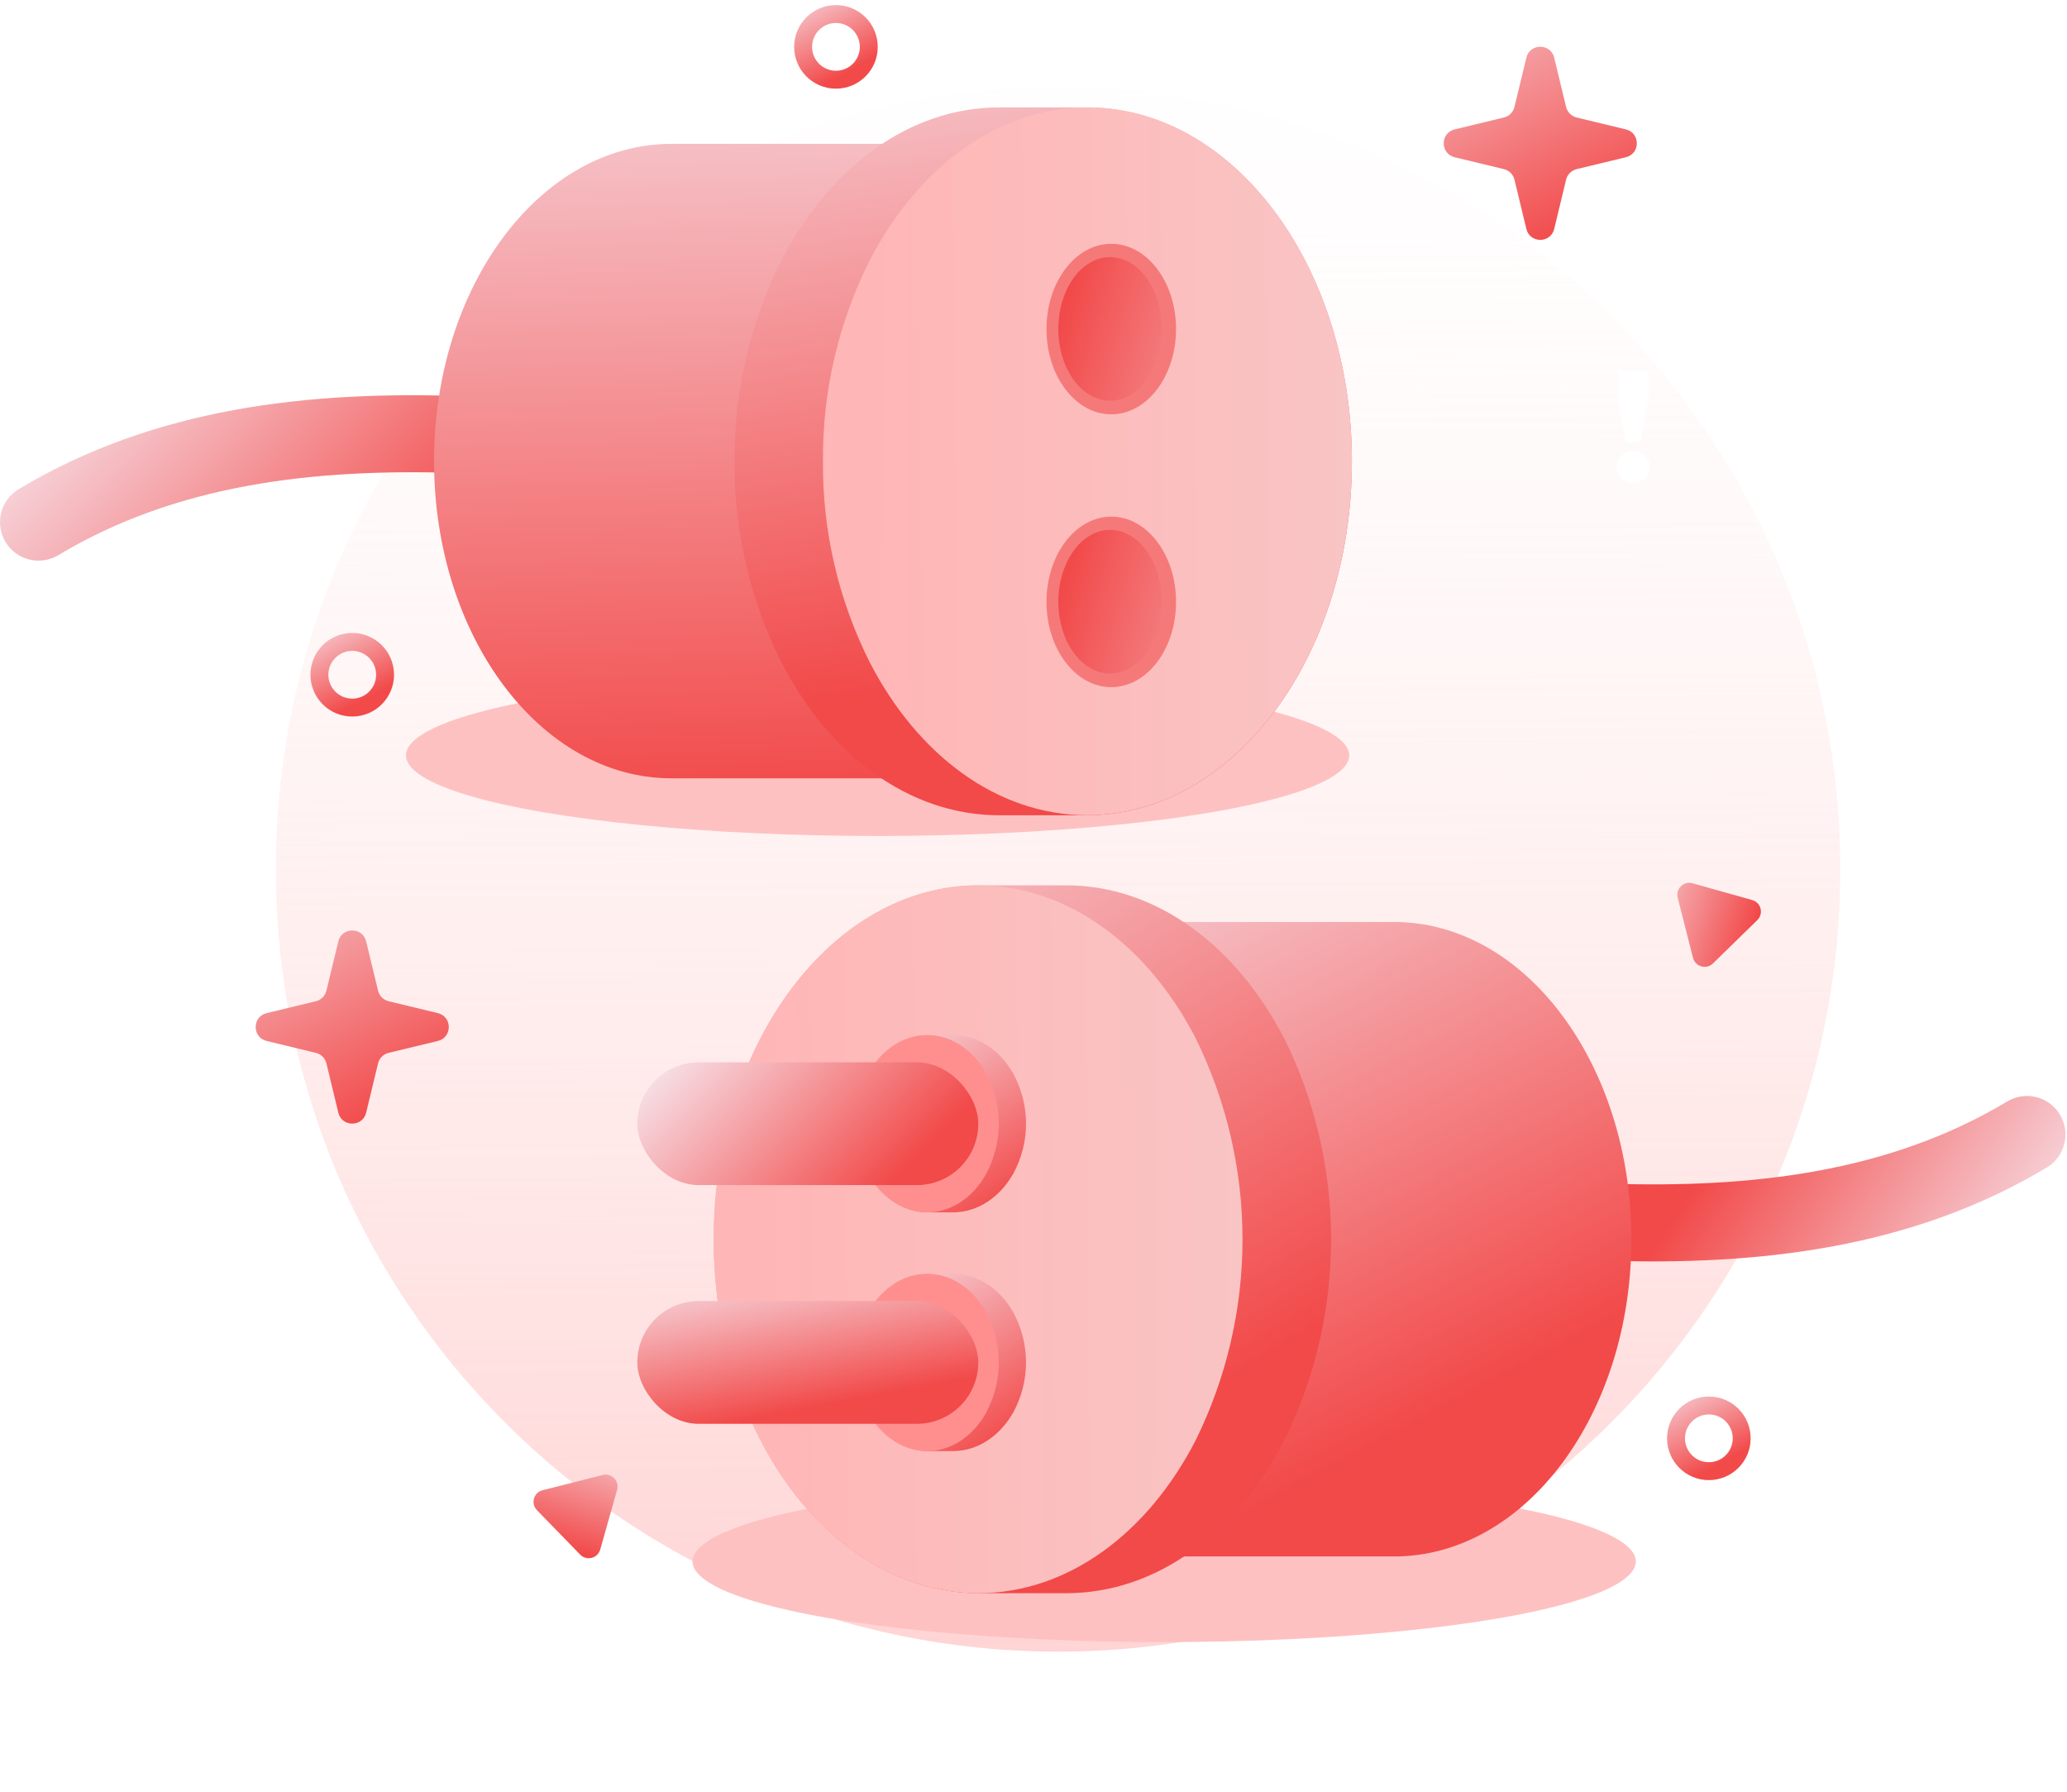 <svg width="751" height="651" viewBox="0 0 751 651" fill="none" xmlns="http://www.w3.org/2000/svg"><path d="M384.43 599.977C541.39 599.977 668.63 472.736 668.63 315.776C668.63 158.817 541.39 31.576 384.43 31.576C227.471 31.576 100.23 158.817 100.23 315.776C100.23 472.736 227.471 599.977 384.43 599.977Z" fill="url(#paint0_linear_64_562)"/><path fill-rule="evenodd" clip-rule="evenodd" d="M6.787 177.69C56.593 147.782 113.015 142.089 167.036 143.879C174.755 144.134 180.805 150.599 180.55 158.318C180.294 166.037 173.829 172.087 166.11 171.832C114.265 170.114 64.23 175.82 21.185 201.668C14.564 205.644 5.973 203.499 1.998 196.878C-1.978 190.257 0.166 181.666 6.787 177.69Z" fill="url(#paint1_linear_64_562)"/><g filter="url(#filter0_f_64_562)"><ellipse cx="318.86" cy="274.391" rx="171.359" ry="29.283" fill="#FEC1C1"/></g><g filter="url(#filter1_f_64_562)"><ellipse cx="422.976" cy="567.22" rx="171.359" ry="29.283" fill="#FEC1C1"/></g><path fill-rule="evenodd" clip-rule="evenodd" d="M748.454 404.917C752.43 411.538 750.286 420.129 743.665 424.105C693.864 454.009 637.413 459.705 583.396 457.917C575.677 457.661 569.627 451.196 569.882 443.477C570.138 435.758 576.603 429.708 584.322 429.964C636.166 431.68 686.228 425.971 729.267 400.127C735.888 396.151 744.478 398.296 748.454 404.917Z" fill="url(#paint2_linear_64_562)"/><path d="M364.449 565.402H506.488C554.114 565.402 592.73 513.82 592.73 450.172C592.73 386.524 554.114 334.923 506.488 334.923H364.449C393.916 334.923 419.926 354.66 435.469 384.866C445.47 405.205 450.671 427.567 450.671 450.232C450.671 472.897 445.47 495.259 435.469 515.598C419.926 545.724 393.916 565.402 364.449 565.402Z" fill="url(#paint3_linear_64_562)"/><path d="M466.572 377.236C449.232 343.614 420.205 321.599 387.342 321.599H355.598C302.458 321.599 259.367 379.173 259.367 450.173C259.367 521.172 302.458 578.727 355.598 578.747H387.442C420.305 578.747 449.372 556.772 466.672 523.11C477.824 500.42 483.623 475.475 483.623 450.193C483.623 424.911 477.824 399.965 466.672 377.275L466.572 377.236Z" fill="url(#paint4_linear_64_562)"/><path d="M434.469 377.235C417.169 343.673 388.202 321.678 355.399 321.598C302.299 321.598 259.268 379.213 259.268 450.172C259.268 521.132 302.299 578.667 355.399 578.747C388.202 578.747 417.169 556.771 434.469 523.11C445.634 500.424 451.44 475.477 451.44 450.192C451.44 424.908 445.634 399.961 434.469 377.275V377.235Z" fill="url(#paint5_linear_64_562)"/><path d="M368.073 426.467C363.283 434.89 355.265 440.405 346.188 440.405H337.42C322.741 440.405 310.839 425.982 310.839 408.195C310.839 390.408 322.741 375.989 337.42 375.984H346.216C355.293 375.984 363.322 381.489 368.101 389.922C371.181 395.606 372.783 401.856 372.783 408.19C372.783 414.523 371.181 420.773 368.101 426.457L368.073 426.467Z" fill="url(#paint6_linear_64_562)"/><path d="M368.073 513.188C363.283 521.611 355.265 527.126 346.188 527.126H337.42C322.741 527.126 310.839 512.703 310.839 494.916C310.839 477.129 322.741 462.71 337.42 462.705H346.216C355.293 462.705 363.322 468.21 368.101 476.643C371.181 482.328 372.783 488.577 372.783 494.911C372.783 501.244 371.181 507.494 368.101 513.178L368.073 513.188Z" fill="url(#paint7_linear_64_562)"/><path d="M358.276 426.467C353.592 434.875 345.749 440.385 336.867 440.405C322.49 440.405 310.839 425.972 310.839 408.195C310.839 390.418 322.49 376.004 336.867 375.984C345.749 375.984 353.592 381.489 358.276 389.922C361.299 395.605 362.872 401.855 362.872 408.19C362.872 414.524 361.299 420.774 358.276 426.457V426.467Z" fill="#FF8F8F"/><path d="M358.276 513.188C353.592 521.596 345.749 527.106 336.867 527.126C322.49 527.126 310.839 512.693 310.839 494.916C310.839 477.139 322.49 462.725 336.867 462.705C345.749 462.705 353.592 468.21 358.276 476.643C361.299 482.327 362.872 488.576 362.872 494.911C362.872 501.245 361.299 507.495 358.276 513.178V513.188Z" fill="#FF8F8F"/><path d="M386.003 282.733H243.964C196.338 282.733 157.702 231.152 157.702 167.504C157.702 103.856 196.338 52.255 243.964 52.255H386.003C356.537 52.255 330.526 71.993 314.984 102.198C304.791 122.476 299.572 144.889 299.761 167.584C299.572 190.273 304.79 212.68 314.984 232.95C330.526 262.996 356.537 282.733 386.003 282.733Z" fill="url(#paint8_linear_64_562)"/><path d="M283.861 94.646C301.221 61.024 330.248 39.009 363.111 39.009H394.955C448.095 39.009 491.186 96.584 491.186 167.583C491.186 238.583 448.095 296.138 394.955 296.158H363.111C330.248 296.158 301.181 274.183 283.861 240.521C272.511 217.895 266.698 192.896 266.9 167.583C266.698 142.271 272.511 117.272 283.861 94.646V94.646Z" fill="url(#paint9_linear_64_562)"/><path d="M315.963 94.646C333.283 61.084 362.23 39.089 395.053 39.009C448.153 39.009 491.184 96.624 491.184 167.583C491.184 238.543 448.153 296.078 395.053 296.138C362.23 296.138 333.283 274.163 315.963 240.521C304.613 217.895 298.8 192.896 299.002 167.583C298.8 142.271 304.613 117.272 315.963 94.646Z" fill="url(#paint10_linear_64_562)"/><path d="M403.324 145.569C413.706 145.569 422.123 133.888 422.123 119.479C422.123 105.069 413.706 93.388 403.324 93.388C392.942 93.388 384.525 105.069 384.525 119.479C384.525 133.888 392.942 145.569 403.324 145.569Z" fill="url(#paint11_linear_64_562)"/><path d="M403.754 150.508C416.754 150.508 427.293 136.642 427.293 119.536C427.293 102.431 416.754 88.564 403.754 88.564C390.754 88.564 380.216 102.431 380.216 119.536C380.216 136.642 390.754 150.508 403.754 150.508Z" fill="#F67979"/><path d="M403.754 249.618C416.754 249.618 427.293 235.751 427.293 218.646C427.293 201.541 416.754 187.674 403.754 187.674C390.754 187.674 380.216 201.541 380.216 218.646C380.216 235.751 390.754 249.618 403.754 249.618Z" fill="#F67979"/><path d="M122.918 341.99C124.2 336.678 131.756 336.678 133.039 341.99L137.355 359.87C137.813 361.768 139.295 363.251 141.194 363.709L159.073 368.025C164.386 369.307 164.386 376.863 159.073 378.146L141.194 382.462C139.295 382.92 137.813 384.402 137.355 386.301L133.039 404.18C131.756 409.492 124.2 409.493 122.918 404.18L118.602 386.301C118.144 384.402 116.661 382.92 114.763 382.462L96.883 378.146C91.571 376.863 91.571 369.307 96.883 368.025L114.763 363.709C116.661 363.251 118.144 361.768 118.602 359.87L122.918 341.99Z" fill="url(#paint12_linear_64_562)"/><path d="M403.324 145.569C413.706 145.569 422.123 133.888 422.123 119.479C422.123 105.069 413.706 93.388 403.324 93.388C392.942 93.388 384.525 105.069 384.525 119.479C384.525 133.888 392.942 145.569 403.324 145.569Z" fill="url(#paint13_linear_64_562)"/><path d="M403.324 244.679C413.706 244.679 422.123 232.998 422.123 218.588C422.123 204.179 413.706 192.498 403.324 192.498C392.942 192.498 384.525 204.179 384.525 218.588C384.525 232.998 392.942 244.679 403.324 244.679Z" fill="url(#paint14_linear_64_562)"/><path d="M554.568 20.964C555.851 15.651 563.407 15.651 564.689 20.963L569.005 38.843C569.463 40.741 570.946 42.224 572.844 42.682L590.724 46.998C596.036 48.28 596.036 55.837 590.724 57.119L572.844 61.435C570.946 61.893 569.463 63.375 569.005 65.274L564.689 83.153C563.407 88.466 555.851 88.466 554.568 83.153L550.252 65.274C549.794 63.375 548.312 61.893 546.413 61.435L528.534 57.119C523.222 55.837 523.222 48.28 528.534 46.998L546.413 42.682C548.312 42.224 549.794 40.741 550.252 38.843L554.568 20.964Z" fill="url(#paint15_linear_64_562)"/><circle cx="127.979" cy="245.109" r="11.93" stroke="url(#paint16_linear_64_562)" stroke-width="6.507"/><circle cx="620.875" cy="522.488" r="11.93" stroke="url(#paint17_linear_64_562)" stroke-width="6.507"/><path d="M609.547 326.106C608.721 322.87 611.709 319.954 614.924 320.858L636.625 326.956C639.84 327.859 640.872 331.904 638.482 334.237L622.35 349.982C619.96 352.314 615.941 351.185 615.116 347.949L609.547 326.106Z" fill="url(#paint18_linear_64_562)"/><path d="M218.971 535.805C222.208 534.984 225.12 537.976 224.212 541.189L218.086 562.883C217.178 566.097 213.132 567.123 210.802 564.73L195.078 548.577C192.749 546.184 193.883 542.167 197.121 541.346L218.971 535.805Z" fill="url(#paint19_linear_64_562)"/><circle cx="303.723" cy="17.027" r="11.93" stroke="url(#paint20_linear_64_562)" stroke-width="6.507"/><path d="M593.418 175.464C596.934 175.464 599.389 173.064 599.389 169.715C599.389 166.311 596.934 163.911 593.418 163.911C589.958 163.911 587.446 166.311 587.446 169.715C587.446 173.064 589.958 175.464 593.418 175.464ZM598.887 134.5H587.948V145.438L590.739 160.563H596.041L598.887 145.438V134.5Z" fill="white"/><rect x="231.551" y="385.895" width="123.887" height="44.599" rx="22.3" fill="url(#paint21_linear_64_562)"/><rect x="231.551" y="472.616" width="123.887" height="44.599" rx="22.3" fill="url(#paint22_linear_64_562)"/><defs><filter id="filter0_f_64_562" x="93.273" y="190.881" width="451.173" height="167.021" filterUnits="userSpaceOnUse" color-interpolation-filters="sRGB"><feFlood flood-opacity="0" result="BackgroundImageFix"/><feBlend mode="normal" in="SourceGraphic" in2="BackgroundImageFix" result="shape"/><feGaussianBlur stdDeviation="27.114" result="effect1_foregroundBlur_64_562"/></filter><filter id="filter1_f_64_562" x="197.39" y="483.71" width="451.173" height="167.021" filterUnits="userSpaceOnUse" color-interpolation-filters="sRGB"><feFlood flood-opacity="0" result="BackgroundImageFix"/><feBlend mode="normal" in="SourceGraphic" in2="BackgroundImageFix" result="shape"/><feGaussianBlur stdDeviation="27.114" result="effect1_foregroundBlur_64_562"/></filter><linearGradient id="paint0_linear_64_562" x1="382.239" y1="-60.966" x2="388.061" y2="937.102" gradientUnits="userSpaceOnUse"><stop stop-color="white" stop-opacity="0"/><stop offset="1" stop-color="#FF9D9D"/></linearGradient><linearGradient id="paint1_linear_64_562" x1="159.697" y1="204.067" x2="41.081" y2="87.492" gradientUnits="userSpaceOnUse"><stop stop-color="#F24949"/><stop offset="1" stop-color="#F7F7FF"/></linearGradient><linearGradient id="paint2_linear_64_562" x1="583.489" y1="478.287" x2="697.937" y2="555.339" gradientUnits="userSpaceOnUse"><stop stop-color="#F24949"/><stop offset="1" stop-color="#F7F7FF"/></linearGradient><linearGradient id="paint3_linear_64_562" x1="559.21" y1="495.364" x2="413.873" y2="220.983" gradientUnits="userSpaceOnUse"><stop stop-color="#F24949"/><stop offset="1" stop-color="#F7F7FF"/></linearGradient><linearGradient id="paint4_linear_64_562" x1="450.693" y1="500.605" x2="277.527" y2="212.759" gradientUnits="userSpaceOnUse"><stop stop-color="#F24949"/><stop offset="1" stop-color="#F7F7FF"/></linearGradient><linearGradient id="paint5_linear_64_562" x1="276.064" y1="466.844" x2="451.97" y2="465.606" gradientUnits="userSpaceOnUse"><stop stop-color="#FFB6B6"/><stop offset="1" stop-color="#F9C4C4"/></linearGradient><linearGradient id="paint6_linear_64_562" x1="382.694" y1="425.539" x2="327.597" y2="348.612" gradientUnits="userSpaceOnUse"><stop stop-color="#F24949"/><stop offset="1" stop-color="#F7F7FF"/></linearGradient><linearGradient id="paint7_linear_64_562" x1="382.694" y1="512.26" x2="327.597" y2="435.334" gradientUnits="userSpaceOnUse"><stop stop-color="#F24949"/><stop offset="1" stop-color="#F7F7FF"/></linearGradient><linearGradient id="paint8_linear_64_562" x1="217.923" y1="293.266" x2="207.15" y2="-61.695" gradientUnits="userSpaceOnUse"><stop stop-color="#F24949"/><stop offset="1" stop-color="#F7F7FF"/></linearGradient><linearGradient id="paint9_linear_64_562" x1="401.278" y1="239.994" x2="352.96" y2="-77.015" gradientUnits="userSpaceOnUse"><stop stop-color="#F24949"/><stop offset="1" stop-color="#F7F7FF"/></linearGradient><linearGradient id="paint10_linear_64_562" x1="315.794" y1="184.244" x2="491.714" y2="183.005" gradientUnits="userSpaceOnUse"><stop stop-color="#FFB6B6"/><stop offset="1" stop-color="#F9C4C4"/></linearGradient><linearGradient id="paint11_linear_64_562" x1="366.579" y1="146.539" x2="513.28" y2="135.455" gradientUnits="userSpaceOnUse"><stop stop-color="#F24949"/><stop offset="1" stop-color="#F7F7FF"/></linearGradient><linearGradient id="paint12_linear_64_562" x1="164.748" y1="393.505" x2="99.448" y2="269.038" gradientUnits="userSpaceOnUse"><stop stop-color="#F24949"/><stop offset="1" stop-color="#F7F7FF"/></linearGradient><linearGradient id="paint13_linear_64_562" x1="390.127" y1="99.715" x2="526.554" y2="138.206" gradientUnits="userSpaceOnUse"><stop stop-color="#F24949"/><stop offset="1" stop-color="#F7F7FF"/></linearGradient><linearGradient id="paint14_linear_64_562" x1="390.127" y1="198.824" x2="526.554" y2="237.316" gradientUnits="userSpaceOnUse"><stop stop-color="#F24949"/><stop offset="1" stop-color="#F7F7FF"/></linearGradient><linearGradient id="paint15_linear_64_562" x1="596.399" y1="72.478" x2="531.098" y2="-51.989" gradientUnits="userSpaceOnUse"><stop stop-color="#F24949"/><stop offset="1" stop-color="#F7F7FF"/></linearGradient><linearGradient id="paint16_linear_64_562" x1="138.704" y1="251.064" x2="119.658" y2="214.761" gradientUnits="userSpaceOnUse"><stop stop-color="#F24949"/><stop offset="1" stop-color="#F7F7FF"/></linearGradient><linearGradient id="paint17_linear_64_562" x1="631.599" y1="528.444" x2="612.553" y2="492.141" gradientUnits="userSpaceOnUse"><stop stop-color="#F24949"/><stop offset="1" stop-color="#F7F7FF"/></linearGradient><linearGradient id="paint18_linear_64_562" x1="639.747" y1="329.736" x2="584.053" y2="311.625" gradientUnits="userSpaceOnUse"><stop stop-color="#F24949"/><stop offset="1" stop-color="#F7F7FF"/></linearGradient><linearGradient id="paint19_linear_64_562" x1="215.302" y1="566.001" x2="233.484" y2="510.33" gradientUnits="userSpaceOnUse"><stop stop-color="#F24949"/><stop offset="1" stop-color="#F7F7FF"/></linearGradient><linearGradient id="paint20_linear_64_562" x1="314.447" y1="22.983" x2="295.401" y2="-13.32" gradientUnits="userSpaceOnUse"><stop stop-color="#F24949"/><stop offset="1" stop-color="#F7F7FF"/></linearGradient><linearGradient id="paint21_linear_64_562" x1="337.247" y1="416.941" x2="264.278" y2="344.232" gradientUnits="userSpaceOnUse"><stop stop-color="#F24949"/><stop offset="1" stop-color="#F7F7FF"/></linearGradient><linearGradient id="paint22_linear_64_562" x1="337.247" y1="503.662" x2="324.847" y2="438.012" gradientUnits="userSpaceOnUse"><stop stop-color="#F24949"/><stop offset="1" stop-color="#F7F7FF"/></linearGradient></defs></svg>